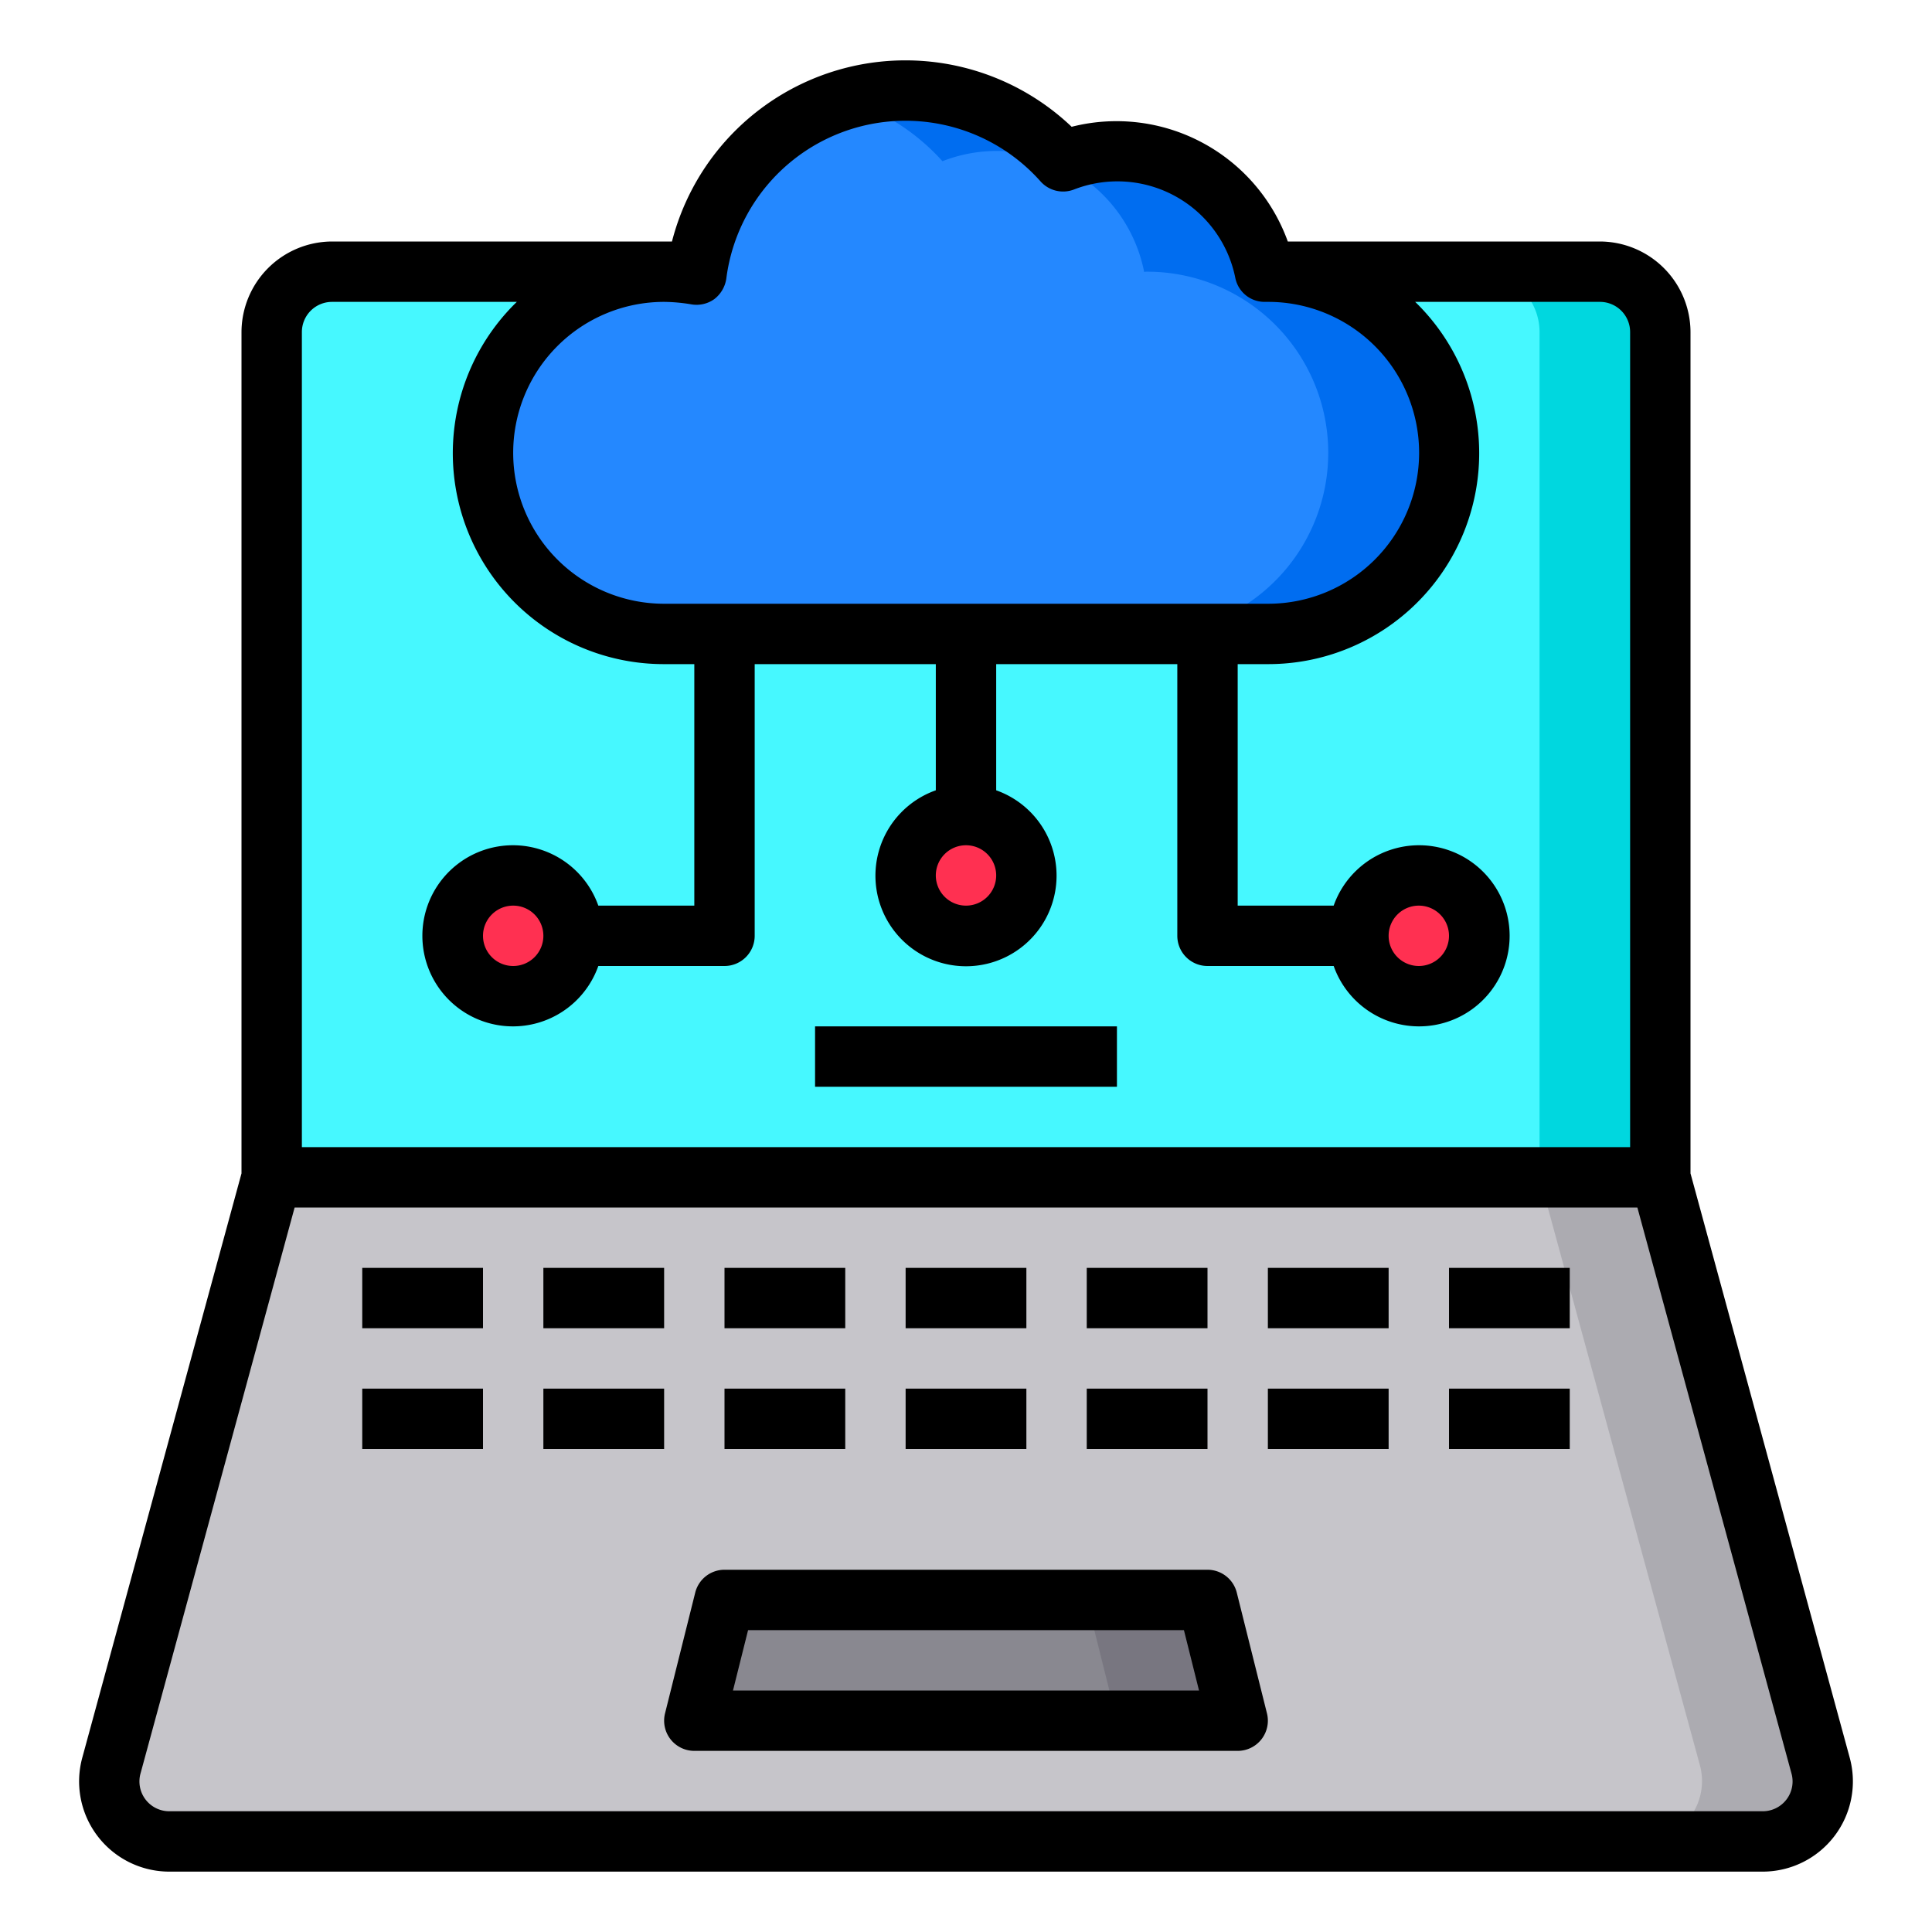 <svg height="512" viewBox="0 0 64 64" width="512" xmlns="http://www.w3.org/2000/svg"><g id="cloud-cloud_technology-network-computer-laptop" data-name="cloud-cloud technology-network-computer-laptop"><path d="m58.38 61h-52.76a2 2 0 0 1 -1.93-2.53l5.31-19.47h46l5.31 19.47a2 2 0 0 1 -1.93 2.53z" fill="#c6c5ca"/><path d="m58.38 61h-4a2 2 0 0 0 1.93-2.53l-5.31-19.47h4l5.31 19.47a2 2 0 0 1 -1.93 2.53z" fill="#acabb1"/><path d="m53 9a2.006 2.006 0 0 1 2 2v28h-46v-28a2.006 2.006 0 0 1 2-2z" fill="#46f8ff"/><path d="m55 11v28h-4v-28a2.006 2.006 0 0 0 -2-2h4a2.006 2.006 0 0 1 2 2z" fill="#00d7df"/><path d="m40 53 1 4h-18l1-4z" fill="#898890"/><path d="m41 57h-4l-1-4h4z" fill="#787680"/><circle cx="47" cy="31" fill="#ff3051" r="2"/><path d="m48 15a6 6 0 0 1 -6 6h-20a6 6 0 0 1 0-12 6.144 6.144 0 0 1 1.06.1.355.355 0 0 1 .02-.1 6.991 6.991 0 0 1 12.14-3.66 4.969 4.969 0 0 1 6.68 3.66v.01a.34.34 0 0 1 .1-.01 6 6 0 0 1 6 6z" fill="#2488ff"/><path d="m48 15a6 6 0 0 1 -6 6h-4a6 6 0 0 0 0-12 .34.34 0 0 0 -.1.01v-.01a4.969 4.969 0 0 0 -6.68-3.66 7.134 7.134 0 0 0 -3.21-2.05 6.89 6.89 0 0 1 1.99-.29 7 7 0 0 1 5.22 2.34 4.969 4.969 0 0 1 6.68 3.66v.01a.34.34 0 0 1 .1-.01 6 6 0 0 1 6 6z" fill="#006df0"/><circle cx="32" cy="29" fill="#ff3051" r="2"/><circle cx="17" cy="31" fill="#ff3051" r="2"/><path d="m61.27 58.21-5.27-19.34v-27.87a3.009 3.009 0 0 0 -3-3h-10.34a6.031 6.031 0 0 0 -7.16-3.8 7.986 7.986 0 0 0 -13.24 3.8h-11.26a3.009 3.009 0 0 0 -3 3v27.87l-5.27 19.34a2.989 2.989 0 0 0 2.89 3.79h52.76a2.989 2.989 0 0 0 2.89-3.79zm-39.27-48.21a5.76 5.76 0 0 1 .89.08 1.01 1.01 0 0 0 .77-.17 1.046 1.046 0 0 0 .4-.68 5.984 5.984 0 0 1 10.41-3.22 1 1 0 0 0 1.1.27 3.982 3.982 0 0 1 5.35 2.92.988.988 0 0 0 .98.8h.12a5 5 0 0 1 -.02 10h-20a5 5 0 0 1 0-10zm11 19a1 1 0 1 1 -1-1 1 1 0 0 1 1 1zm-23-18a1 1 0 0 1 1-1h6.12a6.987 6.987 0 0 0 4.88 12h1v8h-3.18a3 3 0 1 0 0 2h4.18a1 1 0 0 0 1-1v-9h6v4.18a3 3 0 1 0 2 0v-4.18h6v9a1 1 0 0 0 1 1h4.18a3 3 0 1 0 0-2h-3.18v-8h1a6.987 6.987 0 0 0 4.88-12h6.12a1 1 0 0 1 1 1v27h-44zm8 20a1 1 0 1 1 -1-1 1 1 0 0 1 1 1zm28 0a1 1 0 1 1 1 1 1 1 0 0 1 -1-1zm13.18 28.61a.99.99 0 0 1 -.8.39h-52.76a.988.988 0 0 1 -.96-1.27l5.1-18.73h44.48l5.1 18.73a.985.985 0 0 1 -.16.88z"/><path d="m40.97 52.758a1 1 0 0 0 -.97-.758h-16a1 1 0 0 0 -.97.758l-1 4a1 1 0 0 0 .97 1.242h18a1 1 0 0 0 .97-1.242zm-16.689 3.242.5-2h14.438l.5 2z"/><path d="m27 34h10v2h-10z"/><path d="m12 42h4v2h-4z"/><path d="m18 42h4v2h-4z"/><path d="m24 42h4v2h-4z"/><path d="m36 42h4v2h-4z"/><path d="m42 42h4v2h-4z"/><path d="m48 42h4v2h-4z"/><path d="m30 42h4v2h-4z"/><path d="m12 46h4v2h-4z"/><path d="m18 46h4v2h-4z"/><path d="m24 46h4v2h-4z"/><path d="m36 46h4v2h-4z"/><path d="m42 46h4v2h-4z"/><path d="m48 46h4v2h-4z"/><path d="m30 46h4v2h-4z"/></g></svg>